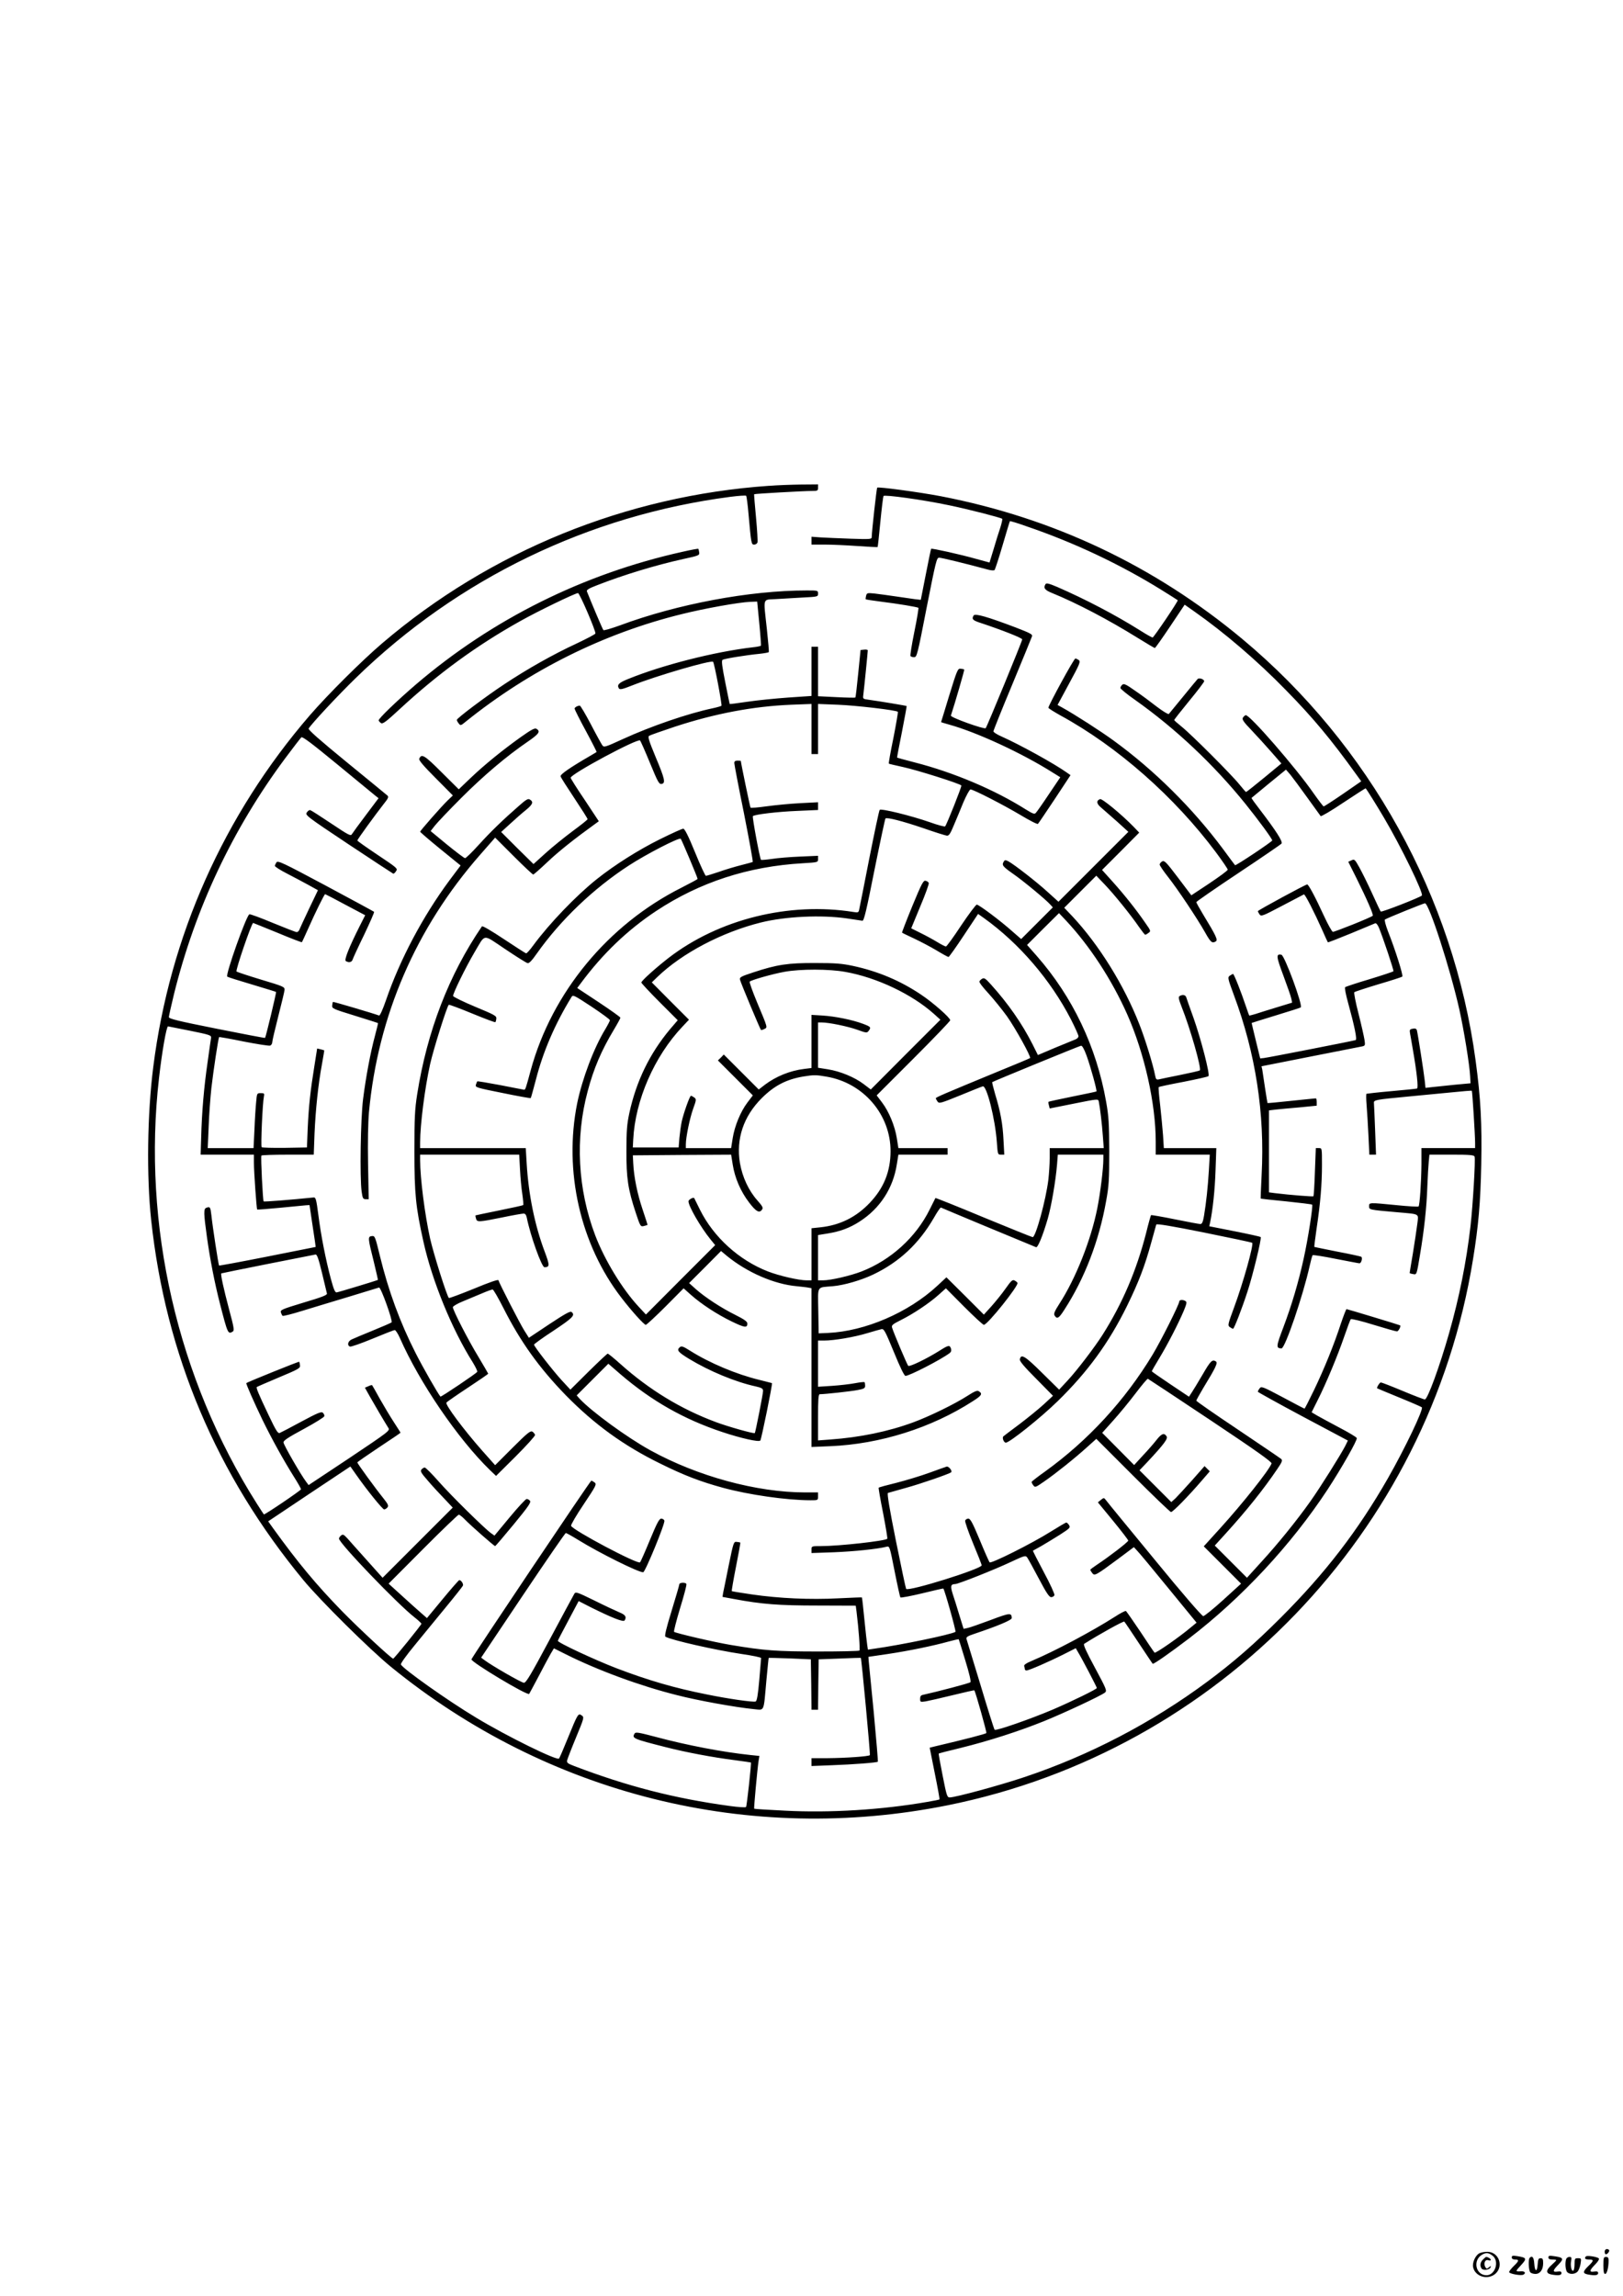 <?xml version="1.0" standalone="no"?>
<!DOCTYPE svg PUBLIC "-//W3C//DTD SVG 20010904//EN"
 "http://www.w3.org/TR/2001/REC-SVG-20010904/DTD/svg10.dtd">
<svg version="1.0" xmlns="http://www.w3.org/2000/svg"
 width="1240pt" height="1754pt" viewBox="0 0 1240 1754"
 preserveAspectRatio="xMidYMid meet">

<g transform="translate(0,1754) scale(0.1,-0.1)"
fill="#000000" stroke="none">
<path d="M5875 13829 c-1091 -76 -2129 -498 -2954 -1202 -156 -133 -416 -392
-553 -550 -658 -762 -1071 -1689 -1197 -2687 -46 -360 -52 -835 -16 -1170 111
-1028 499 -1946 1163 -2750 128 -155 507 -530 667 -661 1199 -979 2743 -1363
4256 -1059 2070 417 3676 2085 4013 4170 42 258 57 432 63 726 6 313 -4 504
-43 792 -168 1250 -811 2411 -1784 3222 -670 558 -1441 923 -2300 1089 -168
32 -480 74 -488 66 -5 -5 -41 -331 -42 -378 0 -16 -11 -17 -162 -12 -90 3
-193 8 -230 10 l-68 5 0 -30 0 -30 100 0 c55 0 167 -5 250 -11 83 -6 153 -9
155 -8 2 2 11 88 21 192 10 103 21 192 24 198 8 12 299 -28 503 -71 150 -31
394 -94 404 -103 3 -3 -4 -34 -15 -69 -12 -35 -35 -109 -51 -164 l-31 -101
-103 28 c-120 34 -337 82 -343 77 -2 -2 -20 -91 -41 -197 l-38 -193 -45 5
c-25 4 -90 13 -145 21 -55 8 -127 18 -161 22 -58 6 -61 5 -67 -17 -3 -13 -5
-25 -2 -27 2 -2 54 -10 117 -18 130 -16 278 -41 285 -47 2 -3 -11 -85 -31
-182 -20 -98 -33 -181 -30 -186 3 -5 15 -9 28 -9 21 0 25 15 96 380 70 354 76
380 95 380 18 0 195 -43 373 -91 25 -7 47 -8 51 -3 4 5 32 90 61 189 29 99 54
182 56 184 2 2 59 -15 126 -39 364 -124 717 -291 1033 -487 66 -41 121 -76
123 -78 6 -5 -183 -284 -192 -285 -5 0 -48 24 -95 54 -191 120 -419 239 -635
333 -62 26 -81 31 -88 21 -18 -29 -7 -45 50 -68 187 -76 431 -204 653 -342 69
-43 129 -78 132 -78 4 0 56 74 117 165 l111 166 74 -52 c228 -160 481 -376
701 -602 207 -211 345 -377 537 -644 l37 -51 -139 -96 c-77 -53 -144 -96 -148
-96 -4 1 -38 45 -76 99 -135 195 -493 607 -520 598 -6 -2 -15 -10 -21 -19 -8
-13 4 -32 65 -95 41 -43 109 -118 152 -167 l77 -88 -132 -109 c-73 -60 -135
-109 -138 -109 -3 1 -25 26 -50 57 -58 73 -370 385 -443 443 -31 25 -56 47
-56 50 0 3 51 68 114 145 63 76 115 145 115 151 0 16 -39 29 -50 17 -4 -4 -54
-64 -110 -133 -56 -69 -106 -129 -110 -134 -5 -4 -46 21 -92 56 -46 36 -120
91 -166 122 -68 48 -85 56 -97 46 -8 -7 -15 -18 -15 -25 0 -7 51 -49 113 -92
309 -219 599 -492 842 -793 99 -123 205 -267 205 -280 0 -9 -279 -195 -284
-189 -2 2 -44 58 -93 125 -232 311 -524 601 -835 827 -97 71 -298 200 -392
252 l-36 20 89 165 c80 147 88 166 73 178 -9 6 -21 12 -26 12 -11 0 -206 -358
-206 -376 0 -5 42 -31 92 -59 436 -238 872 -622 1189 -1047 49 -66 89 -125 89
-131 0 -7 -63 -53 -139 -104 l-139 -92 -102 135 c-90 119 -104 133 -121 124
-10 -6 -19 -17 -19 -24 0 -7 28 -49 62 -92 73 -92 224 -318 286 -428 42 -75
53 -84 81 -67 17 11 2 43 -96 204 -29 48 -53 91 -53 96 0 4 144 104 320 221
176 117 325 219 331 226 12 14 -41 97 -168 263 -35 45 -63 84 -61 86 2 2 62
51 133 110 l130 106 33 -38 c17 -21 75 -99 128 -173 53 -74 100 -139 104 -144
5 -4 83 42 175 104 92 61 168 110 169 108 10 -11 89 -138 139 -223 131 -221
306 -581 290 -596 -18 -16 -307 -129 -314 -122 -4 5 -34 68 -67 141 -33 73
-77 161 -97 197 -34 61 -37 64 -60 53 l-24 -11 63 -126 c80 -161 131 -279 124
-286 -12 -13 -293 -125 -305 -123 -7 2 -37 55 -66 118 -69 150 -120 245 -130
244 -15 -1 -377 -198 -377 -204 0 -3 6 -14 13 -25 13 -17 23 -13 173 66 87 46
162 85 166 87 8 4 80 -137 140 -272 22 -50 41 -92 43 -94 2 -2 81 29 176 68
95 40 178 74 185 77 8 3 19 -10 29 -33 32 -78 115 -326 111 -333 -3 -4 -85
-31 -183 -61 -98 -29 -182 -57 -186 -61 -5 -3 5 -56 22 -117 50 -182 71 -283
58 -287 -21 -7 -671 -134 -700 -137 l-29 -3 -33 135 c-18 74 -33 136 -32 136
1 1 85 27 186 58 102 31 187 58 189 61 17 16 -124 398 -148 402 -42 8 -40 -12
15 -159 30 -81 58 -160 61 -177 l6 -30 -118 -36 c-66 -20 -139 -43 -163 -51
-25 -7 -45 -13 -47 -11 -1 1 -12 31 -24 67 -38 114 -92 250 -99 250 -4 0 -15
-6 -25 -13 -18 -13 -16 -20 31 -148 166 -444 237 -905 212 -1373 -5 -98 -8
-180 -7 -182 2 -1 90 -11 195 -21 106 -11 195 -22 198 -25 8 -8 -32 -265 -65
-413 -40 -182 -91 -354 -155 -524 -56 -147 -57 -160 -14 -161 27 0 164 401
215 630 9 41 19 78 23 82 3 3 83 -9 176 -28 94 -18 175 -34 181 -34 15 0 26
42 14 50 -5 3 -87 21 -182 39 -95 19 -174 35 -176 36 -2 2 6 65 17 141 29 193
41 337 41 487 0 127 0 127 -23 127 l-24 0 -7 -182 c-3 -100 -9 -184 -11 -186
-4 -4 -182 10 -295 24 l-45 6 0 313 0 313 50 6 c28 3 110 11 183 17 l132 13 0
28 c0 15 -3 28 -7 28 -5 0 -89 -9 -188 -19 -99 -11 -181 -18 -181 -17 -1 0 -9
52 -19 115 -9 63 -19 126 -21 140 l-6 26 374 74 c205 40 384 76 396 78 22 5
23 9 17 50 -4 25 -24 115 -46 201 -22 85 -36 159 -32 163 5 4 87 31 183 60 96
28 179 55 184 59 8 8 -52 201 -110 347 -18 47 -28 86 -23 89 21 13 295 124
306 124 31 0 193 -500 263 -813 34 -153 78 -422 82 -507 l3 -55 -120 -11 c-66
-7 -143 -15 -172 -18 l-52 -6 -6 57 c-8 73 -54 363 -60 384 -4 11 -13 15 -31
11 -23 -4 -26 -8 -21 -36 3 -17 13 -71 21 -121 30 -171 44 -297 32 -300 -6 -2
-94 -11 -196 -20 -102 -9 -187 -19 -190 -20 -3 -2 -3 -41 1 -87 4 -46 10 -149
14 -230 l7 -148 26 0 25 0 -7 188 c-4 103 -8 196 -9 207 -2 23 12 25 263 49
91 9 236 23 323 31 88 9 160 15 162 13 4 -4 25 -340 25 -399 l0 -39 -205 0
-205 0 0 -122 c-1 -134 -13 -315 -22 -324 -4 -3 -78 1 -166 10 -213 21 -212
21 -212 -8 0 -27 -1 -27 215 -46 179 -16 163 -7 153 -92 -5 -40 -20 -139 -33
-220 -14 -81 -25 -150 -25 -152 0 -2 11 -6 25 -8 29 -6 28 -10 54 147 31 182
51 365 56 520 3 77 8 164 11 193 l5 52 170 0 c140 0 171 -3 175 -15 8 -20 -13
-371 -31 -530 -32 -277 -86 -546 -164 -820 -72 -253 -164 -505 -185 -505 -7 0
-83 29 -169 65 -86 36 -161 65 -167 65 -9 0 -34 -39 -28 -45 2 -1 77 -33 168
-70 91 -37 169 -71 173 -75 15 -13 -129 -314 -259 -542 -229 -400 -477 -723
-818 -1064 -204 -204 -363 -342 -561 -489 -426 -316 -904 -565 -1402 -731
-185 -62 -524 -154 -567 -154 -20 0 -24 14 -54 166 -18 91 -32 167 -30 169 2
2 78 22 171 44 210 52 438 125 632 203 153 62 436 194 467 219 17 13 11 27
-76 189 -66 122 -91 177 -83 183 115 73 301 176 307 170 4 -4 54 -78 110 -163
57 -85 104 -157 107 -159 5 -6 135 85 278 194 403 309 780 714 1058 1137 106
162 229 378 223 393 -2 7 -62 43 -133 80 -70 37 -147 79 -170 92 l-42 25 44
88 c66 130 156 347 205 490 24 69 46 129 50 133 4 5 82 -14 172 -42 91 -28
172 -51 181 -51 12 0 32 39 24 46 -3 3 -403 124 -409 124 -4 0 -23 -51 -44
-112 -54 -166 -127 -344 -204 -505 -38 -79 -71 -143 -73 -143 -3 0 -78 39
-167 87 -154 82 -164 85 -176 68 -8 -10 -14 -22 -14 -26 0 -3 155 -89 344
-190 l344 -183 -20 -41 c-37 -71 -191 -317 -267 -424 -105 -148 -250 -327
-376 -464 l-108 -119 -123 123 -123 123 82 90 c161 177 292 341 396 495 36 53
41 65 30 76 -8 7 -157 108 -331 225 -175 117 -318 216 -318 221 0 4 24 47 53
96 97 159 113 193 96 204 -27 17 -41 3 -101 -101 -34 -58 -71 -119 -83 -137
l-21 -32 -142 95 c-78 52 -142 97 -142 99 0 3 26 49 59 103 64 106 143 260
186 361 21 51 24 66 13 72 -19 13 -48 11 -48 -2 0 -22 -139 -299 -204 -407
-210 -348 -491 -654 -821 -892 -55 -39 -101 -75 -103 -79 -1 -4 4 -16 12 -26
14 -19 17 -18 86 30 84 58 231 175 327 262 l69 62 280 -280 c153 -153 284
-279 291 -279 14 0 135 124 233 238 l63 73 -20 20 -20 20 -95 -108 c-53 -59
-110 -121 -127 -138 l-32 -29 -121 121 -122 122 60 63 c127 136 159 179 147
196 -18 29 -37 23 -76 -26 -20 -26 -67 -80 -105 -120 l-67 -73 -122 123 -122
123 85 95 c47 52 124 146 171 208 47 62 89 112 93 110 4 -2 220 -144 479 -317
351 -234 470 -319 466 -330 -20 -53 -223 -308 -391 -493 l-127 -140 143 -143
142 -142 -136 -124 c-75 -68 -144 -124 -153 -124 -10 0 -164 178 -370 430
-195 237 -362 440 -371 453 -18 23 -18 23 -41 5 l-23 -19 116 -141 c64 -78
116 -146 116 -151 0 -11 -152 -127 -237 -183 -29 -19 -53 -37 -53 -40 0 -3 6
-14 14 -24 18 -25 27 -20 192 102 l127 95 22 -24 c13 -12 121 -142 240 -288
l217 -265 -39 -32 c-89 -76 -275 -205 -282 -197 -5 5 -54 77 -109 161 -56 83
-105 154 -110 157 -5 3 -43 -17 -86 -45 -176 -112 -460 -263 -629 -334 -48
-20 -66 -33 -62 -42 3 -8 5 -19 5 -24 0 -5 6 -9 13 -9 18 0 170 66 285 124
l91 46 19 -33 c30 -49 142 -264 142 -271 0 -9 -184 -99 -337 -165 -172 -73
-434 -164 -444 -154 -4 4 -53 159 -108 343 -56 184 -104 342 -107 351 -4 13 9
22 58 38 182 61 288 106 288 121 -1 42 -14 41 -162 -15 -81 -30 -160 -58 -177
-61 l-29 -6 -32 103 c-17 57 -40 131 -51 163 -19 61 -16 75 19 76 23 0 300
110 421 167 109 51 116 53 129 36 7 -10 47 -82 88 -160 58 -110 80 -143 95
-143 11 0 22 7 25 15 3 8 -33 87 -81 176 -47 89 -85 162 -83 164 2 1 30 17 63
35 33 19 97 58 143 87 76 49 81 54 70 73 -7 11 -17 20 -21 20 -5 0 -59 -32
-120 -70 -143 -90 -455 -246 -466 -234 -5 5 -39 82 -76 172 -54 129 -71 162
-87 162 -10 0 -21 -7 -24 -15 -3 -8 24 -86 60 -173 36 -86 66 -162 66 -169 0
-27 -556 -201 -577 -180 -3 4 -38 169 -78 367 -49 244 -69 363 -61 366 6 2 68
19 138 39 110 30 333 107 345 119 11 11 -20 48 -35 43 -10 -3 -69 -24 -132
-47 -63 -23 -175 -57 -249 -76 -74 -18 -136 -35 -138 -38 -2 -2 13 -90 34
-194 20 -105 35 -193 32 -196 -17 -17 -369 -56 -506 -56 -72 0 -73 0 -73 -27
l0 -26 173 6 c151 6 328 24 400 42 24 6 24 5 62 -187 21 -106 41 -196 44 -200
4 -4 78 10 166 31 88 22 161 38 162 37 10 -9 99 -327 93 -331 -35 -21 -414
-100 -622 -129 l-47 -7 -5 33 c-3 18 -13 107 -22 198 -9 91 -17 166 -19 168
-1 1 -83 -2 -181 -7 -213 -11 -448 -1 -661 30 -81 12 -150 23 -152 25 -2 2 12
85 32 186 20 100 35 184 33 185 -1 1 -13 4 -27 5 -23 3 -25 -1 -61 -177 -20
-99 -39 -194 -43 -211 l-5 -32 87 -16 c212 -40 344 -50 640 -50 l291 -1 6 -45
c17 -137 28 -291 22 -298 -4 -4 -146 -7 -314 -7 -320 0 -412 7 -669 50 -126
21 -413 88 -433 100 -4 3 17 84 46 181 30 97 52 180 48 185 -8 14 -54 11 -54
-3 0 -7 -27 -98 -59 -203 -41 -133 -55 -192 -47 -197 45 -26 380 -102 581
-132 83 -12 150 -26 150 -31 0 -6 -7 -81 -14 -168 -10 -115 -18 -160 -28 -164
-17 -7 -213 21 -373 54 -247 49 -446 107 -690 200 -164 63 -454 198 -448 210
1 5 38 75 81 156 l78 147 92 -47 c163 -81 249 -115 259 -101 17 27 7 43 -40
62 -26 11 -112 51 -190 90 -137 67 -145 69 -155 50 -6 -10 -91 -167 -188 -349
-141 -264 -180 -330 -196 -329 -19 0 -249 133 -303 174 l-24 18 319 476 c176
262 323 476 328 476 5 0 48 -24 95 -53 162 -100 458 -247 496 -247 15 0 170
376 162 395 -3 8 -14 15 -24 15 -15 0 -33 -34 -86 -162 -37 -90 -71 -167 -76
-172 -17 -18 -513 245 -527 279 -2 8 41 82 97 165 95 142 100 153 83 166 -10
7 -21 14 -25 14 -8 0 -911 -1346 -916 -1365 -5 -20 428 -280 441 -264 2 2 34
63 72 134 37 72 79 149 92 172 l25 42 88 -44 c245 -123 570 -243 854 -314 159
-41 449 -93 583 -106 86 -8 76 -31 98 215 9 96 17 176 18 176 1 1 74 -1 162
-4 l160 -7 3 -192 2 -193 25 0 25 0 2 193 3 192 160 6 c88 4 161 6 162 5 5 -4
74 -738 69 -743 -9 -10 -188 -22 -323 -23 l-123 0 0 -30 0 -30 153 6 c171 6
347 20 354 27 2 3 -12 171 -31 374 -20 202 -37 381 -39 397 l-2 30 150 22
c160 24 344 62 463 95 41 11 75 19 77 17 1 -2 24 -74 50 -161 31 -101 45 -161
39 -167 -8 -8 -252 -72 -361 -96 -17 -3 -23 -11 -23 -30 0 -26 2 -26 43 -20
23 4 115 25 205 47 90 22 165 39 166 37 10 -13 96 -320 92 -326 -4 -7 -163
-48 -397 -103 l-36 -9 39 -196 c22 -108 38 -197 36 -199 -2 -2 -44 -11 -93
-19 -350 -61 -747 -85 -1088 -67 -127 6 -233 13 -235 15 -3 4 24 302 34 367
l6 36 -68 7 c-210 22 -483 74 -722 138 -129 34 -155 39 -163 27 -23 -37 -14
-41 238 -105 157 -40 354 -77 525 -99 67 -9 123 -17 125 -18 5 -5 -31 -333
-37 -340 -4 -5 -61 -1 -126 8 -419 57 -784 151 -1187 305 -50 19 -58 25 -54
44 3 11 33 90 68 174 62 150 63 154 44 168 -27 20 -30 15 -105 -169 -34 -84
-65 -156 -69 -160 -17 -17 -396 169 -631 311 -219 131 -564 376 -577 408 -3 7
42 70 104 145 59 73 166 202 236 288 71 86 131 162 134 169 5 13 -13 42 -28
42 -4 0 -61 -65 -127 -145 l-120 -145 -48 42 c-27 23 -93 83 -147 132 l-98 89
263 264 c144 145 268 263 273 263 6 0 27 -16 46 -36 41 -43 224 -204 232 -204
3 0 67 75 142 166 111 135 134 168 124 180 -6 8 -18 14 -25 14 -8 0 -66 -63
-130 -140 l-116 -140 -27 19 c-51 37 -306 288 -400 395 -51 58 -99 106 -106
106 -7 0 -18 -7 -25 -15 -10 -13 -3 -26 46 -82 32 -38 89 -100 126 -138 l67
-71 -268 -268 -268 -268 -119 133 c-65 73 -133 148 -150 168 -28 30 -34 33
-48 22 -9 -7 -16 -18 -16 -24 0 -34 451 -504 578 -602 28 -22 51 -44 52 -48 0
-9 -209 -267 -216 -267 -13 0 -263 232 -389 361 -200 205 -339 373 -529 636
l-37 52 314 210 314 209 43 -61 c80 -115 203 -267 215 -267 7 0 18 7 25 15 10
13 6 24 -29 68 -63 78 -201 268 -201 276 0 3 75 55 165 115 91 60 165 110 165
112 0 2 -23 38 -51 81 -28 43 -76 123 -107 178 -30 55 -57 102 -59 104 -2 2
-15 -1 -29 -8 l-26 -11 38 -68 c36 -64 112 -193 141 -239 14 -21 6 -27 -297
-230 l-312 -207 -18 24 c-40 52 -174 284 -174 302 -1 14 37 39 154 102 85 46
156 90 158 98 2 8 -4 20 -12 27 -11 10 -42 -3 -163 -68 -81 -44 -156 -83 -166
-87 -14 -5 -28 17 -85 137 -78 164 -96 208 -90 214 2 2 78 35 168 73 151 63
165 71 162 92 -1 13 -4 26 -6 28 -4 3 -395 -155 -404 -163 -4 -4 57 -143 123
-280 72 -148 162 -310 241 -436 30 -47 54 -90 54 -95 -1 -9 -280 -198 -284
-192 -2 2 -26 39 -54 83 -606 955 -876 2128 -747 3250 23 204 57 395 69 395 6
-1 83 -16 171 -34 143 -29 160 -34 158 -52 -2 -10 -14 -95 -27 -189 -27 -185
-44 -378 -49 -577 l-4 -128 204 0 203 0 0 -61 c0 -70 20 -352 25 -358 2 -2 80
4 172 13 92 9 181 17 198 19 l30 2 17 -115 c9 -63 20 -135 24 -160 l6 -45
-367 -73 c-202 -40 -369 -71 -371 -69 -5 5 -50 298 -59 385 -7 62 -10 67 -39
56 -21 -8 -20 -42 5 -222 24 -173 59 -352 100 -512 59 -229 61 -234 98 -211
12 8 8 34 -27 163 -44 166 -68 276 -61 281 2 1 162 34 354 72 193 38 357 70
365 72 12 3 23 -28 50 -139 19 -79 36 -150 38 -159 2 -12 -37 -27 -178 -69
-165 -50 -179 -56 -174 -75 4 -11 9 -23 13 -26 3 -4 71 13 151 38 80 24 242
74 360 109 118 36 220 67 226 69 14 4 107 -256 96 -266 -4 -4 -68 -32 -142
-62 -74 -30 -147 -61 -162 -68 -30 -13 -38 -46 -14 -55 8 -3 85 24 172 60 87
36 163 66 170 66 7 0 25 -28 40 -62 149 -339 443 -770 688 -1008 l46 -44 150
149 c83 83 149 156 148 164 -2 8 -11 19 -20 25 -15 9 -38 -9 -152 -123 l-133
-133 -98 110 c-144 163 -286 354 -274 368 5 7 79 58 164 114 85 56 155 104
155 107 0 2 -34 60 -75 129 -77 126 -195 356 -195 379 0 7 35 28 78 45 42 18
108 45 146 61 37 16 73 29 80 29 6 0 43 -64 83 -143 130 -257 272 -455 477
-666 217 -221 441 -384 721 -521 182 -90 304 -137 480 -185 195 -53 485 -95
668 -95 57 0 57 0 57 30 l0 30 -100 0 c-368 0 -820 123 -1180 321 -178 98
-448 295 -540 393 l-24 27 121 121 121 121 91 -79 c239 -205 485 -345 780
-443 141 -47 278 -78 290 -65 8 9 95 434 89 439 -2 1 -46 12 -98 25 -173 42
-378 128 -527 222 -52 33 -66 38 -78 28 -28 -23 -15 -38 70 -90 155 -94 355
-177 508 -210 48 -11 57 -17 57 -35 0 -23 -58 -316 -63 -322 -7 -6 -204 49
-297 84 -267 99 -510 247 -731 445 -48 43 -91 78 -96 78 -4 0 -70 -62 -146
-137 l-139 -138 -65 70 c-67 73 -213 260 -213 274 0 4 67 53 150 107 146 97
167 118 137 142 -10 9 -50 -14 -170 -93 l-156 -104 -36 57 c-31 49 -186 350
-197 383 -2 7 -72 -17 -187 -65 -101 -41 -187 -73 -191 -71 -14 9 -117 336
-144 455 -40 182 -76 459 -76 598 l0 42 378 0 379 0 6 -112 c3 -62 11 -148 18
-191 6 -43 9 -80 7 -82 -3 -3 -85 -21 -184 -41 -98 -20 -180 -37 -181 -38 -1
-1 0 -12 4 -24 7 -29 19 -28 198 8 81 17 156 30 166 30 12 0 20 -11 24 -32 28
-139 114 -378 135 -378 41 1 41 14 1 121 -75 199 -123 434 -137 672 l-7 117
-403 0 -404 0 0 43 c0 138 36 415 76 597 26 117 130 446 143 455 4 2 85 -28
179 -67 95 -39 174 -69 177 -66 2 2 6 14 7 27 3 21 -13 29 -162 91 -91 38
-166 75 -168 82 -3 17 94 216 163 333 87 146 58 143 235 25 85 -57 161 -105
171 -107 11 -3 32 18 71 74 181 256 432 496 703 672 132 86 384 216 396 204 7
-7 129 -296 129 -307 0 -2 -55 -32 -122 -66 -562 -282 -991 -801 -1153 -1395
-38 -141 -41 -150 -51 -149 -5 1 -86 16 -181 35 -95 18 -174 31 -176 29 -3 -3
-7 -14 -11 -26 -6 -20 4 -23 204 -63 116 -24 213 -41 215 -39 2 2 20 66 40
143 55 214 146 425 272 630 10 18 21 12 152 -74 78 -52 141 -98 141 -104 0 -5
-16 -36 -35 -68 -88 -144 -176 -378 -215 -566 -104 -517 23 -1078 337 -1485
79 -103 174 -208 187 -208 6 0 74 63 150 139 l139 140 56 -50 c80 -71 201
-150 313 -204 97 -47 118 -50 118 -15 0 15 -24 32 -92 66 -107 53 -231 134
-303 198 l-50 45 122 122 122 123 43 -36 c156 -128 364 -218 536 -233 37 -4
77 -8 90 -11 l22 -4 0 -607 0 -606 143 6 c382 16 774 140 1090 344 68 43 76
57 45 76 -12 8 -33 -1 -89 -37 -95 -61 -287 -155 -412 -201 -190 -70 -408
-115 -634 -131 l-93 -7 0 177 c0 134 3 176 13 176 38 0 240 22 290 32 49 9 57
14 57 33 0 12 -2 24 -5 27 -3 3 -36 -1 -73 -8 -37 -7 -115 -16 -174 -20 l-108
-7 0 176 0 177 48 0 c74 0 228 26 327 56 50 15 99 29 110 31 19 4 29 -16 95
-176 46 -113 79 -181 88 -181 30 0 269 123 336 173 13 9 16 20 12 35 -10 30
-19 28 -90 -17 -94 -59 -227 -124 -237 -114 -8 8 -110 248 -123 291 -6 18 2
26 66 58 95 47 219 130 289 193 l56 50 139 -140 c76 -76 144 -139 151 -139 28
0 269 302 257 321 -3 5 -13 13 -23 18 -15 8 -26 -2 -68 -62 -28 -40 -77 -100
-108 -135 l-58 -64 -143 143 -143 142 -72 -67 c-220 -203 -549 -345 -834 -358
l-70 -3 -3 172 c-3 198 -15 177 110 188 86 7 219 46 311 90 198 95 347 234
462 432 26 46 50 81 54 79 4 -3 669 -280 727 -303 13 -5 51 87 89 217 27 93
61 291 71 413 l6 77 174 0 174 0 0 -33 c0 -74 -23 -259 -46 -375 -48 -243
-165 -538 -290 -731 -36 -56 -45 -77 -37 -89 19 -31 33 -23 76 45 154 238 264
524 318 828 21 114 24 161 24 380 -1 217 -4 267 -24 380 -74 419 -255 799
-529 1112 l-75 85 122 122 122 121 52 -55 c182 -194 352 -454 470 -720 131
-296 217 -679 217 -970 l0 -100 206 0 207 0 -7 -122 c-8 -130 -20 -242 -37
-345 -8 -47 -15 -63 -28 -63 -9 0 -96 16 -194 36 -98 20 -180 34 -183 32 -2
-3 -20 -65 -38 -139 -73 -284 -180 -535 -332 -775 -59 -93 -196 -273 -267
-349 l-65 -70 -130 128 c-130 129 -162 149 -170 103 -3 -13 34 -57 125 -148
l128 -130 -70 -65 c-38 -35 -122 -103 -185 -151 -63 -47 -119 -89 -123 -93
-13 -10 2 -49 18 -49 28 0 266 190 394 315 231 225 394 449 532 730 90 184
136 305 185 484 19 69 36 131 38 137 3 8 122 -12 366 -61 198 -40 363 -75 367
-78 13 -14 -69 -307 -139 -496 -47 -127 -49 -136 -32 -148 10 -7 21 -13 25
-13 8 0 68 154 110 284 41 125 110 409 101 417 -4 3 -94 23 -200 44 l-193 38
6 26 c21 99 37 251 42 399 l6 172 -200 0 -201 0 -6 98 c-4 53 -14 157 -22 230
-9 73 -14 135 -11 138 2 3 87 21 188 40 101 20 188 39 192 44 13 12 -57 283
-114 444 -28 77 -53 149 -56 159 -6 18 -29 22 -51 8 -10 -6 -7 -23 16 -82 66
-165 153 -471 139 -485 -3 -4 -71 -19 -149 -35 -79 -16 -153 -31 -164 -34 -19
-4 -23 1 -29 32 -14 76 -76 278 -120 389 -116 297 -308 607 -513 826 l-61 64
123 123 122 122 65 -68 c71 -74 201 -235 263 -326 22 -31 42 -57 46 -57 3 0
15 6 25 14 19 13 18 16 -25 77 -67 98 -160 215 -249 314 l-81 90 142 142 142
143 -44 46 c-93 95 -240 216 -255 210 -30 -11 -28 -35 6 -63 18 -16 73 -64
122 -107 l88 -80 -267 -267 -267 -267 -83 75 c-83 76 -253 208 -300 234 -22
11 -27 11 -34 -1 -18 -28 -10 -38 68 -93 81 -56 253 -199 286 -236 l20 -22
-121 -121 -121 -121 -69 60 c-88 79 -254 203 -270 203 -7 0 -61 -72 -120 -160
-58 -88 -110 -160 -116 -160 -5 0 -35 15 -66 34 -31 19 -88 50 -127 69 l-72
36 69 167 c39 92 68 173 65 179 -2 7 -13 15 -24 17 -17 5 -30 -20 -102 -194
-45 -110 -80 -201 -78 -202 1 -2 43 -22 92 -45 49 -23 127 -64 172 -91 46 -28
87 -50 91 -50 4 0 57 74 117 165 l109 164 45 -32 c269 -193 508 -471 664 -773
32 -63 58 -121 58 -129 0 -9 -10 -19 -22 -24 -13 -5 -83 -34 -156 -64 l-132
-56 -41 82 c-81 160 -187 312 -318 457 -41 46 -52 53 -67 44 -10 -6 -19 -15
-21 -21 -3 -7 29 -48 70 -92 40 -44 103 -122 140 -173 64 -90 187 -312 177
-320 -3 -3 -117 -51 -255 -107 -407 -168 -465 -193 -465 -200 0 -4 6 -15 13
-25 12 -17 23 -14 173 47 87 36 165 67 173 69 30 7 94 -247 107 -424 7 -96 7
-98 32 -98 l25 0 -6 113 c-6 123 -23 216 -64 350 -14 48 -24 89 -22 91 6 6
662 275 678 278 9 2 24 -24 43 -76 30 -83 81 -267 75 -273 -2 -2 -84 -19 -183
-39 -98 -20 -181 -38 -183 -40 -2 -1 -1 -14 3 -27 l6 -24 185 37 c185 37 185
37 190 16 9 -43 25 -174 31 -263 l7 -93 -207 0 -206 0 0 -78 c0 -43 -5 -116
-10 -162 -19 -157 -97 -440 -120 -440 -5 0 -174 68 -375 151 -201 84 -367 150
-368 148 -1 -2 -22 -43 -45 -90 -105 -211 -296 -384 -519 -471 -85 -33 -236
-68 -295 -68 l-38 0 0 173 0 173 74 12 c94 15 168 42 245 92 155 100 255 254
283 436 l12 74 188 0 188 0 0 25 0 25 -188 0 -188 0 -12 76 c-15 94 -60 203
-113 273 l-41 54 281 281 c155 155 281 286 281 293 0 19 -133 136 -222 195
-159 107 -330 179 -521 220 -84 18 -135 22 -287 22 -210 1 -294 -12 -473 -71
-98 -32 -108 -38 -103 -57 6 -25 153 -376 160 -383 2 -3 14 1 26 7 25 13 28 4
-55 202 -35 84 -61 156 -57 160 14 13 177 59 266 75 122 22 341 22 466 -1 240
-43 507 -170 675 -320 l50 -45 -266 -266 -266 -267 -54 41 c-70 53 -179 98
-273 113 l-76 12 0 173 0 173 29 0 c54 0 200 -30 272 -56 69 -25 73 -25 86 -8
20 27 17 31 -44 54 -80 30 -212 57 -310 63 l-83 5 0 -203 0 -203 -56 -7 c-108
-13 -215 -57 -299 -120 l-48 -37 -133 133 -134 134 -22 -23 -23 -22 134 -134
133 -133 -41 -54 c-53 -70 -98 -179 -113 -273 l-12 -76 -173 0 -173 0 0 29 c0
54 30 200 56 272 25 69 25 73 8 86 -10 7 -21 13 -25 13 -9 0 -55 -129 -70
-195 -6 -27 -14 -84 -18 -125 l-6 -75 -175 0 -175 0 3 60 c15 301 161 636 376
863 l50 53 -142 142 -142 143 42 41 c190 183 495 343 793 417 187 46 458 59
654 31 58 -9 112 -17 120 -18 12 -2 32 84 92 387 43 213 81 391 84 394 11 11
131 -20 290 -74 88 -31 169 -56 179 -57 16 -2 27 15 53 78 19 44 52 124 74
178 23 53 47 97 54 97 22 0 252 -118 381 -195 70 -42 130 -73 134 -68 5 4 62
90 129 190 l120 182 -27 19 c-98 70 -362 215 -499 276 -35 15 -63 33 -63 40 0
6 65 169 145 360 79 191 147 356 150 366 5 15 -16 25 -127 68 -214 81 -308
108 -319 91 -17 -28 -8 -38 59 -59 159 -53 312 -113 312 -124 0 -13 -269 -667
-279 -678 -10 -11 -270 82 -266 96 32 97 105 349 102 352 -2 2 -14 5 -27 6
-22 3 -27 -7 -87 -202 -34 -113 -63 -206 -63 -206 0 -1 28 -9 63 -19 212 -59
556 -218 790 -366 l58 -36 -87 -129 c-47 -71 -92 -135 -100 -143 -10 -12 -23
-7 -78 27 -234 148 -549 282 -846 358 -74 19 -135 36 -136 37 -1 1 15 89 37
196 21 107 37 196 36 198 -4 3 -209 37 -289 48 -46 6 -46 7 -42 38 5 37 34
325 34 339 0 5 -12 8 -27 6 l-28 -3 -18 -179 c-10 -99 -19 -182 -22 -184 -2
-2 -67 -1 -144 3 l-141 7 0 189 0 189 -25 0 -25 0 0 -188 0 -188 -177 -12
c-98 -7 -238 -21 -312 -32 -74 -11 -135 -19 -136 -17 -1 1 -16 76 -34 166 -25
125 -30 166 -20 171 13 9 179 36 282 46 37 4 69 10 71 13 2 3 -5 83 -15 176
-27 249 -35 222 69 229 48 3 140 8 205 12 115 6 117 6 117 30 0 24 -2 24 -87
24 -435 0 -989 -104 -1427 -267 -66 -24 -122 -40 -126 -36 -6 6 -98 224 -126
296 -4 11 15 23 78 47 205 80 446 153 658 200 120 26 125 28 122 51 -2 13 -5
26 -7 27 -2 2 -57 -8 -122 -23 -755 -168 -1450 -513 -2034 -1012 -149 -128
-290 -264 -286 -276 2 -6 10 -15 19 -21 13 -7 41 14 139 105 295 273 589 488
924 675 137 77 419 213 441 214 13 0 138 -293 133 -309 -2 -6 -67 -40 -143
-76 -181 -84 -376 -194 -551 -310 -141 -93 -365 -261 -365 -274 0 -4 6 -16 14
-26 14 -19 16 -19 57 15 488 392 1053 673 1647 819 176 44 435 90 522 94 l55
2 16 -165 c9 -91 14 -168 13 -171 -2 -4 -30 -10 -61 -13 -294 -34 -697 -137
-958 -244 -69 -28 -83 -44 -66 -71 7 -10 27 -6 102 24 187 74 602 195 617 180
10 -10 70 -330 64 -336 -4 -3 -34 -12 -67 -19 -190 -40 -472 -137 -688 -236
-133 -61 -142 -64 -155 -47 -7 10 -47 82 -88 161 -41 78 -79 142 -84 142 -18
0 -40 -13 -40 -23 0 -5 38 -82 86 -170 47 -87 84 -160 82 -161 -2 -2 -21 -13
-43 -26 -159 -92 -236 -145 -232 -160 2 -9 50 -84 106 -168 55 -83 101 -155
100 -159 0 -5 -51 -45 -112 -90 -62 -46 -155 -121 -207 -168 l-94 -85 -124
122 -123 123 68 62 c37 34 91 82 120 105 54 44 61 63 31 81 -13 9 -29 0 -84
-49 -117 -102 -214 -195 -308 -299 -50 -55 -96 -100 -103 -100 -6 0 -68 47
-137 103 l-126 104 32 41 c18 23 109 119 203 213 171 171 346 319 507 429 86
59 99 78 67 98 -13 8 -38 -5 -120 -63 -143 -102 -278 -212 -384 -313 l-90 -86
-132 131 c-131 131 -153 144 -170 102 -4 -11 32 -54 126 -148 l131 -132 -41
-39 c-48 -47 -209 -230 -209 -238 0 -3 69 -63 154 -132 l155 -126 -84 -112
c-205 -277 -379 -605 -486 -917 -25 -72 -46 -119 -53 -117 -39 15 -350 107
-352 104 -2 -2 -5 -14 -6 -27 -3 -23 6 -27 172 -78 96 -30 176 -55 178 -57 1
-1 -9 -44 -23 -96 -35 -130 -70 -318 -91 -484 -19 -151 -26 -599 -11 -707 7
-51 11 -58 31 -58 l23 0 -5 269 c-3 170 0 316 7 397 69 735 358 1405 850 1966
l114 130 141 -141 c78 -78 145 -141 150 -141 4 0 53 43 109 96 84 80 209 179
363 290 l29 21 -107 162 c-60 88 -108 165 -108 170 0 29 512 303 530 285 5 -5
39 -82 76 -172 59 -143 69 -163 88 -160 33 5 26 37 -45 206 -53 128 -61 155
-49 162 8 5 96 36 195 69 308 101 600 156 888 168 l157 6 0 -191 0 -192 25 0
25 0 0 192 0 191 153 -6 c133 -5 444 -41 457 -54 2 -2 -13 -92 -34 -199 -22
-106 -38 -195 -35 -197 2 -2 51 -13 109 -26 110 -24 436 -127 445 -141 4 -7
-111 -297 -124 -312 -4 -4 -57 10 -118 32 -140 49 -371 106 -382 94 -5 -5 -40
-173 -80 -374 -39 -201 -74 -376 -77 -389 -4 -21 -9 -23 -44 -17 -491 78
-1028 -55 -1412 -351 -99 -77 -208 -175 -208 -188 0 -5 63 -73 139 -149 l139
-139 -60 -70 c-155 -186 -257 -396 -310 -640 -18 -84 -22 -135 -22 -287 -1
-210 12 -294 71 -473 35 -106 37 -108 62 -102 14 4 27 7 28 8 1 2 -16 54 -37
117 -40 118 -67 248 -72 355 l-3 60 376 3 375 2 12 -75 c16 -102 60 -205 125
-290 54 -71 80 -85 100 -53 9 13 1 26 -36 68 -67 75 -115 178 -134 287 -30
183 27 355 166 494 96 96 188 144 318 166 80 13 99 13 178 -1 283 -48 490
-291 489 -571 -1 -154 -51 -279 -158 -392 -104 -110 -228 -172 -379 -188 l-67
-7 0 -199 0 -199 -37 0 c-60 0 -211 35 -296 68 -221 86 -415 262 -519 471 -23
47 -43 88 -44 89 -6 10 -44 -12 -44 -24 0 -38 94 -200 169 -292 l35 -43 -265
-265 -264 -265 -56 60 c-126 136 -259 355 -332 546 -133 351 -154 740 -57
1100 45 171 105 312 201 471 27 45 49 86 49 90 0 5 -75 58 -165 118 l-165 109
27 36 c167 225 354 405 577 553 332 219 702 340 1119 364 116 7 117 7 117 32
l0 25 -137 -6 c-76 -3 -173 -11 -216 -18 -43 -6 -80 -9 -83 -7 -9 10 -68 327
-62 334 14 13 189 34 341 40 l157 7 0 30 0 29 -137 -7 c-76 -4 -191 -15 -256
-24 -65 -9 -120 -14 -123 -10 -4 6 -74 344 -74 356 0 2 -11 3 -25 3 -17 0 -25
-5 -25 -18 0 -10 33 -184 74 -385 40 -202 70 -369 67 -371 -3 -2 -44 -13 -91
-25 -47 -12 -124 -35 -171 -52 -48 -16 -91 -29 -96 -29 -5 0 -43 81 -83 180
-52 127 -79 180 -90 180 -9 0 -88 -36 -177 -80 -164 -81 -349 -198 -483 -305
-156 -124 -362 -338 -485 -505 -26 -36 -51 -64 -56 -62 -5 1 -81 50 -170 109
-93 62 -163 103 -167 97 -252 -369 -419 -801 -495 -1284 -18 -116 -21 -178
-21 -435 0 -325 10 -424 69 -690 67 -301 218 -670 376 -920 22 -36 38 -69 35
-74 -8 -13 -277 -194 -281 -189 -17 18 -134 222 -190 333 -119 234 -207 473
-273 743 -36 149 -38 153 -62 150 -31 -4 -30 -14 16 -197 18 -74 32 -136 31
-138 -4 -3 -295 -92 -315 -95 -12 -2 -22 21 -44 102 -39 146 -76 332 -96 491
-16 122 -20 134 -37 132 -164 -17 -377 -34 -381 -30 -6 6 -23 340 -17 350 2 4
93 7 202 7 l198 0 6 163 c8 180 28 375 57 530 10 56 18 103 17 104 -1 1 -14 4
-28 8 l-26 6 -21 -133 c-31 -192 -43 -303 -51 -473 l-6 -150 -169 -3 c-93 -1
-173 1 -177 5 -8 8 7 339 17 386 5 25 3 27 -24 27 -29 0 -29 -1 -35 -67 -4
-38 -10 -132 -13 -210 l-7 -143 -175 0 -175 0 7 163 c3 89 13 223 21 297 16
138 53 381 59 388 2 2 87 -13 189 -34 102 -20 193 -34 201 -31 9 4 16 15 16
26 0 11 21 100 46 198 25 98 47 189 48 202 1 23 -9 27 -179 78 -99 30 -183 58
-188 62 -9 9 115 371 127 371 2 0 85 -34 186 -75 100 -42 184 -74 186 -72 2 1
24 49 49 105 51 116 123 262 129 262 2 0 72 -36 155 -81 l151 -80 -41 -81
c-83 -165 -121 -261 -107 -269 24 -15 47 -9 53 14 4 12 43 97 88 189 44 93 78
170 75 173 -3 3 -169 93 -369 200 -326 174 -365 193 -377 178 -6 -9 -12 -22
-12 -27 0 -6 42 -33 93 -59 50 -26 124 -65 164 -87 l72 -40 -68 -142 c-37 -79
-71 -151 -74 -160 -4 -10 -13 -18 -20 -18 -8 0 -89 32 -182 70 -93 39 -174 69
-180 66 -23 -9 -184 -462 -169 -476 5 -4 90 -31 189 -60 99 -30 182 -55 184
-57 4 -2 -78 -344 -84 -351 -2 -2 -168 30 -369 70 -296 59 -366 76 -366 89 0
8 18 87 39 175 162 654 447 1260 850 1802 61 82 117 154 123 160 10 7 82 -48
273 -205 143 -118 273 -225 288 -237 l29 -23 -96 -128 c-53 -70 -101 -136
-107 -146 -9 -17 -23 -10 -159 81 -82 55 -154 101 -160 102 -7 2 -18 -6 -26
-18 -14 -20 -3 -29 320 -244 184 -122 338 -223 341 -224 4 0 14 8 21 20 14 20
7 25 -141 124 -85 57 -155 106 -155 110 0 8 136 195 201 278 36 45 40 55 28
66 -8 7 -148 122 -311 255 -204 167 -295 247 -290 256 19 34 228 258 361 387
780 759 1780 1242 2860 1383 63 8 118 12 122 8 3 -5 12 -69 18 -143 20 -223
21 -230 43 -230 10 0 21 7 25 16 3 8 -2 94 -11 191 -9 96 -16 177 -14 178 4 4
380 25 442 25 42 0 46 2 46 25 l0 25 -132 -1 c-73 -1 -182 -5 -243 -10z"/>
<path d="M12260 340 c0 -11 4 -20 9 -20 13 0 32 26 24 33 -13 14 -33 6 -33
-13z"/>
<path d="M11303 328 c-30 -15 -56 -72 -48 -107 14 -66 99 -97 159 -58 80 53
43 178 -53 176 -20 0 -46 -5 -58 -11z m101 -19 c53 -42 20 -149 -47 -149 -84
0 -107 117 -32 158 30 17 49 14 79 -9z"/>
<path d="M11330 280 c-21 -21 -25 -46 -11 -68 11 -18 63 -11 69 8 5 13 3 13
-12 1 -15 -13 -19 -13 -27 0 -18 29 -2 64 24 53 9 -3 17 -2 17 4 0 8 -22 22
-36 22 -2 0 -13 -9 -24 -20z"/>
<path d="M11550 296 c0 -10 9 -16 25 -16 33 0 32 -10 -10 -50 -19 -19 -35 -39
-35 -46 0 -13 93 -30 110 -19 20 12 10 26 -17 25 -47 -3 -47 -1 -3 46 48 52
45 58 -28 70 -35 5 -42 4 -42 -10z"/>
<path d="M11830 296 c0 -11 9 -16 30 -16 17 0 30 -2 30 -5 0 -3 -16 -19 -35
-36 -44 -39 -46 -64 -4 -73 54 -10 79 -7 79 10 0 12 -7 15 -30 12 -40 -6 -38
8 7 54 43 44 38 53 -29 63 -40 6 -48 5 -48 -9z"/>
<path d="M12117 304 c-15 -15 -6 -24 23 -24 39 0 38 -9 -5 -50 -43 -42 -44
-56 -4 -64 54 -10 79 -7 79 10 0 12 -7 15 -30 12 -40 -6 -38 8 7 54 23 23 33
41 28 47 -13 12 -89 24 -98 15z"/>
<path d="M11687 293 c-12 -11 -8 -98 5 -111 7 -7 24 -12 39 -12 36 0 59 33 59
82 0 31 -4 38 -19 38 -17 0 -20 -8 -23 -47 -4 -63 -22 -57 -26 7 -3 47 -16 63
-35 43z"/>
<path d="M11966 284 c-9 -24 -7 -73 4 -95 14 -24 61 -25 83 -1 9 10 19 37 23
60 6 40 6 42 -20 42 -24 0 -26 -3 -26 -44 0 -25 -4 -48 -10 -51 -13 -8 -24 39
-16 75 4 25 2 30 -13 30 -10 0 -22 -7 -25 -16z"/>
<path d="M12250 235 c0 -48 4 -65 14 -65 13 0 26 48 26 103 0 20 -5 27 -20 27
-18 0 -20 -7 -20 -65z"/>
</g>
</svg>
